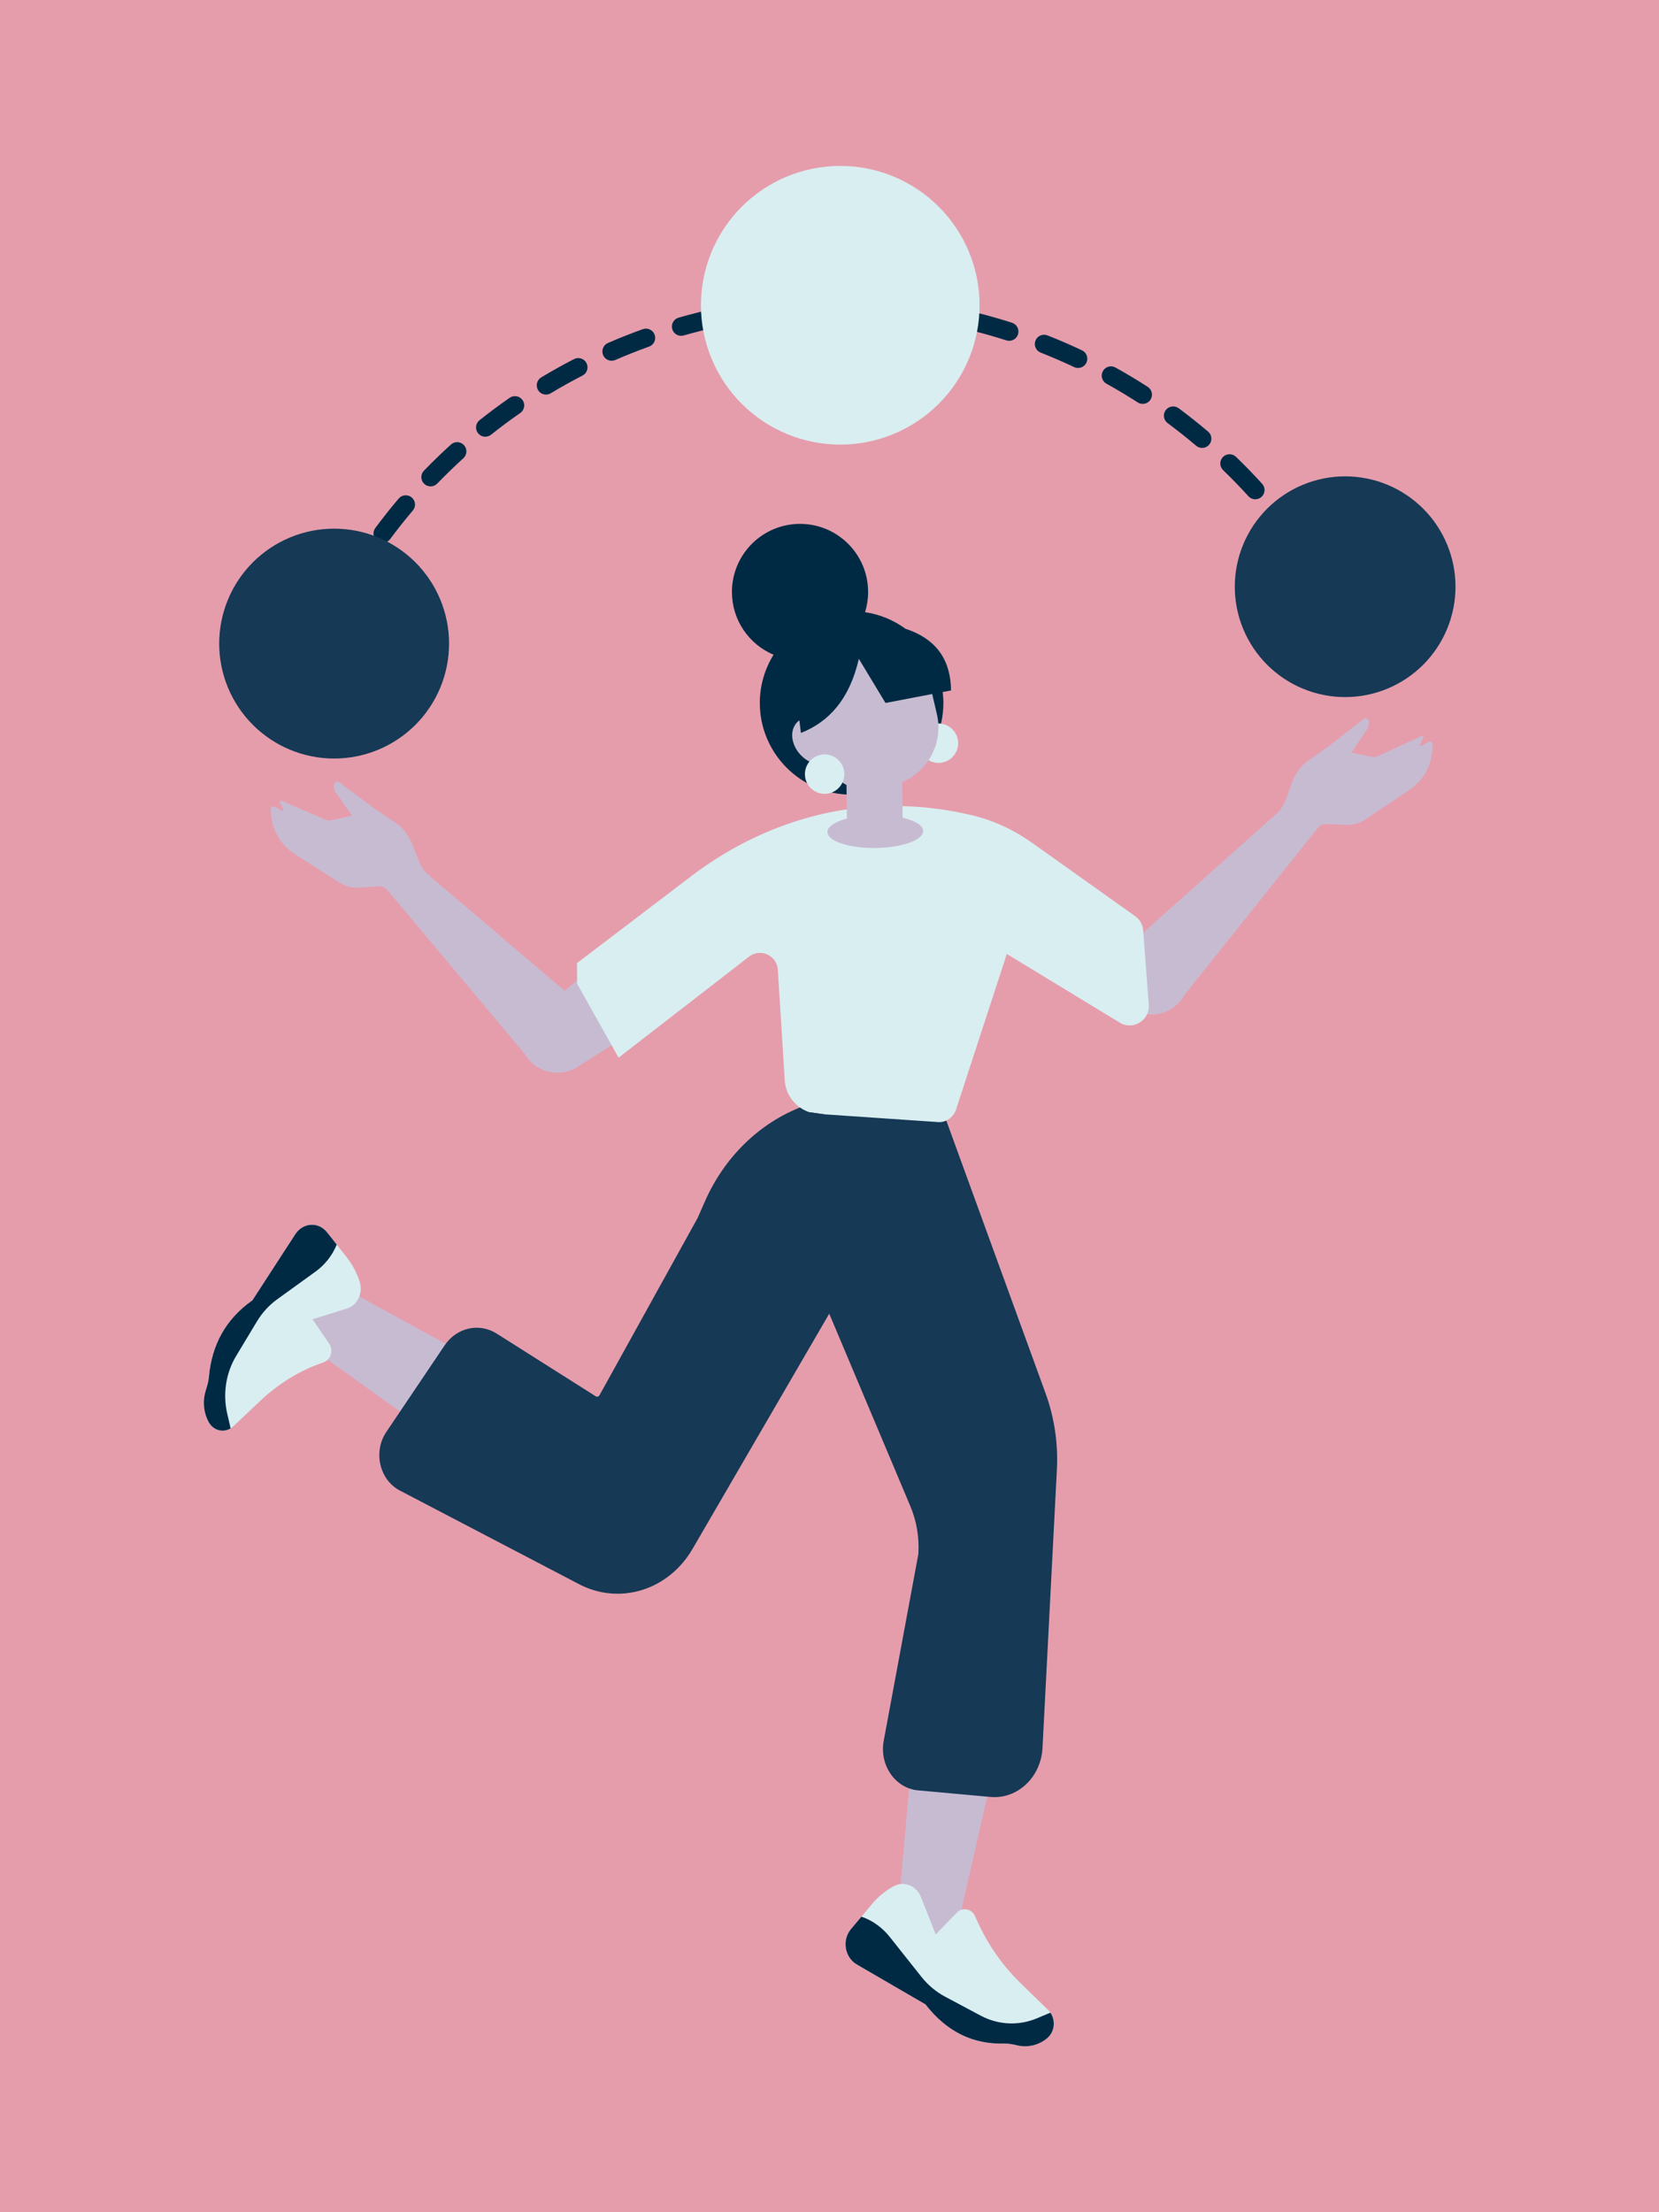 <svg xmlns="http://www.w3.org/2000/svg" xmlns:xlink="http://www.w3.org/1999/xlink" width="1920" viewBox="0 0 1440 1920" height="2560" preserveAspectRatio="xMidYMid meet"><rect x="-144" width="1728" fill="#ffffff" y="-192" height="2304" fill-opacity="1"></rect><rect x="-144" width="1728" fill="#e59dac" y="-192" height="2304" fill-opacity="1"></rect><path fill="#c7bbd2" d="M 779.711 1657.238 L 789.516 1547.977 L 859.43 1548.109 L 824.082 1703.09 Z M 779.711 1657.238 " fill-opacity="1" fill-rule="nonzero"></path><path fill="#d9eef1" d="M 911.715 1746.816 C 911.145 1745.945 910.473 1745.148 909.695 1744.387 L 885.695 1721.012 C 870.043 1705.797 857.359 1687.59 848.281 1667.371 L 846.328 1662.965 C 843.414 1656.527 835.332 1655.012 830.512 1659.977 L 812.203 1678.938 L 799.246 1646.18 C 795.355 1636.363 784.227 1632.211 775.316 1637.277 L 774.66 1637.633 C 768.035 1641.406 762.117 1646.352 757.145 1652.246 L 747.688 1663.492 L 738.719 1674.188 C 730.625 1683.781 733.125 1698.824 743.844 1705.059 L 803.309 1739.602 C 822.004 1763.754 845.012 1774.391 871.641 1773.621 C 875.387 1773.516 879.082 1774.266 882.742 1775.129 C 884.863 1775.66 887.023 1775.93 889.152 1775.977 C 896.121 1776.125 903.062 1773.777 908.738 1769.125 C 915.422 1763.676 916.512 1753.742 911.715 1746.816 Z M 911.715 1746.816 " fill-opacity="1" fill-rule="nonzero"></path><path fill="#002a44" d="M 911.715 1746.816 L 900.027 1751.711 C 884.152 1758.379 866.445 1757.516 851.16 1749.355 L 820.246 1732.879 C 812.414 1728.684 805.438 1722.828 799.75 1715.66 L 772.23 1680.984 C 765.699 1672.789 757.215 1666.715 747.688 1663.492 L 738.719 1674.188 C 730.625 1683.781 733.125 1698.824 743.844 1705.059 L 803.309 1739.602 C 822.004 1763.754 845.012 1774.391 871.641 1773.621 C 875.387 1773.516 879.082 1774.266 882.742 1775.129 C 884.863 1775.66 887.023 1775.93 889.152 1775.977 C 896.121 1776.125 903.062 1773.777 908.738 1769.125 C 915.422 1763.676 916.512 1753.742 911.715 1746.816 Z M 911.715 1746.816 " fill-opacity="1" fill-rule="nonzero"></path><path fill="#c7bbd2" d="M 306.48 1122.301 L 396.828 1171.812 L 371.641 1242.574 L 245.5 1152.18 Z M 306.48 1122.301 " fill-opacity="1" fill-rule="nonzero"></path><path fill="#d9eef1" d="M 200.184 1239.668 C 201.012 1239.184 201.789 1238.582 202.547 1237.871 L 225.82 1215.883 C 240.977 1201.539 258.41 1190.625 277.184 1183.672 L 281.27 1182.184 C 287.254 1179.945 289.523 1171.777 285.73 1166.199 L 271.246 1145.012 L 301.461 1135.555 C 310.516 1132.715 315.449 1121.719 312.047 1111.906 L 311.809 1111.18 C 309.273 1103.887 305.629 1097.176 301.043 1091.332 L 292.289 1080.211 L 283.961 1069.66 C 276.492 1060.148 263.02 1060.926 256.309 1071.246 L 219.121 1128.535 C 195.777 1144.953 183.777 1167.445 181.355 1195.047 C 181.012 1198.93 179.922 1202.656 178.742 1206.336 C 178.031 1208.465 177.543 1210.66 177.254 1212.855 C 176.312 1220.039 177.562 1227.492 180.977 1233.91 C 184.977 1241.473 193.555 1243.789 200.184 1239.668 Z M 200.184 1239.668 " fill-opacity="1" fill-rule="nonzero"></path><path fill="#002a44" d="M 200.184 1239.668 L 197.254 1227.004 C 193.254 1209.805 196.074 1191.613 205.004 1176.801 L 223.039 1146.844 C 227.625 1139.258 233.57 1132.75 240.516 1127.734 L 274.102 1103.465 C 282.043 1097.703 288.352 1089.668 292.289 1080.211 L 283.961 1069.66 C 276.492 1060.148 263.02 1060.926 256.309 1071.246 L 219.121 1128.535 C 195.777 1144.953 183.777 1167.445 181.355 1195.047 C 181.012 1198.93 179.922 1202.656 178.742 1206.336 C 178.031 1208.465 177.543 1210.66 177.254 1212.855 C 176.312 1220.039 177.562 1227.492 180.977 1233.91 C 184.977 1241.473 193.555 1243.789 200.184 1239.668 Z M 200.184 1239.668 " fill-opacity="1" fill-rule="nonzero"></path><path fill="#163955" d="M 816.762 959.855 L 907.539 1209.266 C 915.184 1230.27 918.539 1252.816 917.375 1275.348 L 904.895 1516.957 C 903.578 1542.445 883.168 1561.707 859.73 1559.578 L 796.824 1553.867 C 777.066 1552.074 763.145 1531.965 767.059 1510.871 L 797.141 1348.707 C 798.027 1334.445 795.625 1320.164 790.141 1307.156 L 719.77 1140.148 L 601.137 1344.262 C 580.266 1380.172 537.895 1393.348 502.598 1374.906 L 347.066 1293.648 C 329.375 1284.406 323.723 1260.012 335.297 1242.832 L 385.934 1167.66 C 396.359 1152.188 415.879 1147.781 431.164 1157.457 L 517.07 1211.84 C 518.215 1212.562 519.684 1212.156 520.363 1210.926 L 605.531 1057.094 L 611.859 1042.711 C 628.871 1004.035 659.414 974.367 696.707 960.285 L 717.551 952.418 Z M 816.762 959.855 " fill-opacity="1" fill-rule="nonzero"></path><path fill="#002a44" d="M 825.508 599.23 C 825.16 574.066 814.117 555.004 785.957 545.703 C 775.793 538.324 763.859 533.223 750.863 531.309 C 752.582 525.77 753.512 519.883 753.512 513.777 C 753.512 481.137 727.051 454.676 694.41 454.676 C 661.77 454.676 635.309 481.137 635.309 513.777 C 635.309 538.27 650.211 559.281 671.441 568.246 C 663.926 580.402 659.512 594.684 659.512 610.027 C 659.512 654.027 695.184 689.695 739.18 689.695 C 783.184 689.695 818.852 654.027 818.852 610.027 C 818.852 606.836 818.598 603.707 818.234 600.617 Z M 825.508 599.23 " fill-opacity="1" fill-rule="nonzero"></path><path fill="#c7bbd2" d="M 1239.664 643.973 L 1233.727 647.5 C 1232.941 647.965 1232.035 647.121 1232.441 646.305 L 1235.348 640.469 C 1235.84 639.484 1234.816 638.434 1233.82 638.895 L 1196.066 656.312 C 1194.469 657.051 1192.68 657.258 1190.957 656.902 L 1174.527 653.512 C 1174.008 653.406 1173.559 653.176 1173.191 652.867 L 1186.676 632.828 C 1187.742 631.242 1188.258 629.348 1188.137 627.441 L 1188.051 626.047 C 1187.914 623.828 1185.344 622.672 1183.59 624.039 L 1152.336 648.449 L 1136.258 659.723 C 1129.566 664.41 1124.473 671.031 1121.652 678.699 L 1115.668 694.957 C 1114.246 698.828 1112 702.344 1109.094 705.266 L 992.215 809.594 L 901.477 738.746 L 901.469 738.758 C 894.465 732.121 884.988 728.078 874.578 728.199 C 853.344 728.449 836.336 745.867 836.586 767.102 C 836.762 781.938 845.332 794.688 857.715 800.953 L 857.707 800.965 L 982.051 875.551 L 982.051 875.543 C 987.195 878.754 993.27 880.602 999.777 880.523 C 1007.93 880.426 1015.336 877.352 1021.016 872.363 L 1021.023 872.367 L 1021.07 872.312 C 1023.949 869.773 1026.387 866.742 1028.234 863.344 L 1143.059 719.566 C 1144.961 716.684 1148.238 715.012 1151.691 715.156 L 1168.371 715.863 C 1174.449 716.121 1180.445 714.426 1185.488 711.027 L 1223.773 685.207 C 1235.309 677.426 1242.508 664.66 1243.195 650.758 L 1243.418 646.238 C 1243.516 644.254 1241.367 642.961 1239.664 643.973 Z M 1239.664 643.973 " fill-opacity="1" fill-rule="nonzero"></path><path fill="#c7bbd2" d="M 644.633 813.742 C 644.379 792.508 626.965 775.5 605.73 775.75 C 595.32 775.871 585.941 780.141 579.098 786.941 L 579.086 786.93 L 490.051 859.898 L 370.738 758.367 C 367.762 755.516 365.438 752.051 363.922 748.215 L 357.555 732.102 C 354.555 724.504 349.305 718.008 342.504 713.477 L 326.164 702.586 L 294.344 678.926 C 292.559 677.598 290.016 678.812 289.93 681.035 L 289.875 682.43 C 289.801 684.34 290.363 686.223 291.465 687.781 L 305.422 707.496 C 305.059 707.816 304.613 708.055 304.098 708.172 L 287.754 711.949 C 286.043 712.348 284.246 712.184 282.629 711.484 L 244.477 694.961 C 243.469 694.523 242.473 695.598 242.988 696.57 L 246.031 702.336 C 246.457 703.141 245.57 704.008 244.773 703.559 L 238.754 700.176 C 237.027 699.207 234.91 700.551 235.055 702.527 L 235.387 707.043 C 236.402 720.926 243.898 733.516 255.617 741.023 L 294.5 765.93 C 299.621 769.211 305.656 770.762 311.727 770.363 L 328.387 769.262 C 331.832 769.031 335.148 770.629 337.121 773.465 L 455.312 914.488 C 457.238 917.844 459.746 920.812 462.688 923.289 L 462.73 923.34 L 462.738 923.332 C 468.535 928.184 476.012 931.086 484.164 930.992 C 490.676 930.914 496.703 928.922 501.77 925.59 L 501.77 925.598 L 624.316 848.098 L 624.309 848.082 C 636.539 841.527 644.805 828.578 644.633 813.742 Z M 644.633 813.742 " fill-opacity="1" fill-rule="nonzero"></path><path fill="#d9eef1" d="M 997.133 871.961 L 992.262 807.586 C 991.91 802.582 989.367 798.062 985.328 795.168 L 896.027 731.625 C 880.273 720.391 862.59 712.098 843.762 707.578 C 838.059 706.262 832.441 705.031 826.734 704.066 C 815.676 702.047 804.574 700.688 793.473 700.074 C 781.359 699.328 769.25 699.328 757.094 700.117 C 700.09 703.805 645.762 725.656 600.258 760.238 L 500.773 835.934 L 500.996 853.883 L 536.934 917.949 L 650.109 830.316 C 659.98 822.637 674.375 829.176 675.164 841.641 L 681.266 939.059 C 682.668 951.434 691.137 961.527 702.461 965.258 L 702.59 965.301 L 715.758 967.145 L 814.23 973.859 C 814.273 973.859 814.316 973.902 814.359 973.902 C 821.383 974.297 827.656 969.559 829.852 962.887 L 858.465 875.297 L 872.156 833.344 L 873.91 827.949 L 905.68 847.258 L 973.348 888.418 C 984.977 893.816 998.098 884.688 997.133 871.961 Z M 997.133 871.961 " fill-opacity="1" fill-rule="nonzero"></path><path fill="#163955" d="M 715.766 967.152 L 710.262 966.789 C 707.613 966.609 705.051 966.125 702.609 965.301 Z M 715.766 967.152 " fill-opacity="1" fill-rule="nonzero"></path><path fill="#d9eef1" d="M 831.672 645.023 C 831.672 645.582 831.645 646.141 831.59 646.699 C 831.535 647.258 831.453 647.812 831.344 648.359 C 831.234 648.91 831.098 649.453 830.938 649.988 C 830.773 650.527 830.586 651.051 830.371 651.57 C 830.156 652.09 829.918 652.594 829.652 653.09 C 829.387 653.582 829.102 654.062 828.789 654.527 C 828.477 654.996 828.145 655.445 827.789 655.879 C 827.434 656.309 827.059 656.727 826.66 657.121 C 826.266 657.516 825.852 657.895 825.418 658.25 C 824.984 658.605 824.535 658.938 824.066 659.25 C 823.602 659.559 823.121 659.848 822.629 660.113 C 822.133 660.375 821.629 660.617 821.109 660.828 C 820.594 661.043 820.066 661.234 819.527 661.395 C 818.992 661.559 818.449 661.695 817.902 661.805 C 817.352 661.914 816.797 661.996 816.238 662.051 C 815.684 662.105 815.121 662.133 814.562 662.133 C 814.004 662.133 813.441 662.105 812.887 662.051 C 812.328 661.996 811.773 661.914 811.223 661.805 C 810.676 661.695 810.133 661.559 809.598 661.395 C 809.059 661.234 808.531 661.043 808.016 660.828 C 807.496 660.617 806.992 660.375 806.496 660.113 C 806.004 659.848 805.523 659.559 805.059 659.25 C 804.59 658.938 804.141 658.605 803.707 658.25 C 803.273 657.895 802.859 657.516 802.465 657.121 C 802.066 656.727 801.691 656.309 801.336 655.879 C 800.98 655.445 800.648 654.996 800.336 654.527 C 800.023 654.062 799.738 653.582 799.473 653.09 C 799.207 652.594 798.969 652.09 798.754 651.57 C 798.539 651.051 798.352 650.527 798.188 649.988 C 798.027 649.453 797.891 648.91 797.781 648.359 C 797.672 647.812 797.59 647.258 797.535 646.699 C 797.48 646.141 797.453 645.582 797.453 645.023 C 797.453 644.461 797.48 643.902 797.535 643.344 C 797.59 642.789 797.672 642.234 797.781 641.684 C 797.891 641.137 798.027 640.594 798.188 640.055 C 798.352 639.52 798.539 638.992 798.754 638.477 C 798.969 637.957 799.207 637.453 799.473 636.957 C 799.738 636.461 800.023 635.984 800.336 635.516 C 800.648 635.051 800.98 634.602 801.336 634.168 C 801.691 633.734 802.066 633.32 802.465 632.926 C 802.859 632.527 803.273 632.152 803.707 631.797 C 804.141 631.441 804.59 631.109 805.055 630.797 C 805.523 630.484 806.004 630.195 806.496 629.934 C 806.992 629.668 807.496 629.43 808.016 629.215 C 808.531 629 809.059 628.812 809.598 628.648 C 810.133 628.488 810.676 628.352 811.223 628.242 C 811.773 628.133 812.328 628.051 812.887 627.996 C 813.441 627.941 814.004 627.914 814.562 627.914 C 815.121 627.914 815.684 627.941 816.238 627.996 C 816.797 628.051 817.352 628.133 817.902 628.242 C 818.449 628.352 818.992 628.488 819.527 628.648 C 820.066 628.812 820.594 629 821.109 629.215 C 821.629 629.43 822.133 629.668 822.629 629.934 C 823.121 630.195 823.602 630.484 824.066 630.797 C 824.535 631.109 824.984 631.441 825.418 631.797 C 825.852 632.152 826.266 632.527 826.66 632.926 C 827.059 633.32 827.434 633.734 827.789 634.168 C 828.145 634.602 828.477 635.051 828.789 635.516 C 829.102 635.984 829.387 636.461 829.652 636.957 C 829.918 637.453 830.156 637.957 830.371 638.477 C 830.586 638.992 830.773 639.52 830.938 640.055 C 831.098 640.594 831.234 641.137 831.344 641.684 C 831.453 642.234 831.535 642.789 831.59 643.344 C 831.645 643.902 831.672 644.461 831.672 645.023 Z M 831.672 645.023 " fill-opacity="1" fill-rule="nonzero"></path><path fill="#002a44" d="M 250.465 644.215 C 249.781 644.223 249.082 644.145 248.391 643.973 C 244.082 642.898 241.461 638.539 242.535 634.234 C 245.152 623.734 248.156 613.18 251.465 602.855 C 252.82 598.633 257.344 596.293 261.566 597.652 C 265.793 599.008 268.121 603.531 266.77 607.758 C 263.57 617.746 260.664 627.965 258.133 638.121 C 257.23 641.73 254.02 644.16 250.465 644.215 Z M 1188.34 597.156 C 1185 597.207 1181.848 595.156 1180.652 591.836 C 1177.117 582.004 1173.203 572.148 1169.023 562.547 C 1167.25 558.477 1169.109 553.742 1173.18 551.969 C 1177.25 550.203 1181.98 552.059 1183.754 556.129 C 1188.078 566.055 1192.121 576.238 1195.777 586.402 C 1197.277 590.578 1195.109 595.18 1190.93 596.68 C 1190.074 596.988 1189.199 597.145 1188.34 597.156 Z M 270.059 583.074 C 269.035 583.09 267.996 582.91 266.984 582.512 C 262.855 580.883 260.832 576.211 262.465 572.086 C 266.441 562.016 270.812 551.934 275.457 542.117 C 277.355 538.109 282.145 536.391 286.156 538.293 C 290.168 540.191 291.879 544.98 289.984 548.992 C 285.488 558.492 281.258 568.246 277.41 577.992 C 276.18 581.109 273.211 583.027 270.059 583.074 Z M 1162.758 538.426 C 1159.805 538.473 1156.938 536.879 1155.488 534.074 C 1150.691 524.785 1145.516 515.52 1140.109 506.539 C 1137.82 502.734 1139.047 497.797 1142.848 495.508 C 1146.656 493.219 1151.59 494.445 1153.879 498.246 C 1159.465 507.527 1164.812 517.098 1169.77 526.703 C 1171.805 530.645 1170.258 535.492 1166.316 537.527 C 1165.176 538.117 1163.961 538.406 1162.758 538.426 Z M 297.527 525.02 C 296.164 525.039 294.781 524.715 293.504 524.004 C 289.625 521.848 288.23 516.953 290.391 513.074 C 295.648 503.625 301.297 494.211 307.188 485.086 C 309.594 481.355 314.566 480.281 318.293 482.688 C 322.023 485.094 323.098 490.066 320.688 493.797 C 314.992 502.629 309.523 511.742 304.434 520.891 C 302.984 523.492 300.305 524.977 297.527 525.02 Z M 1129.688 483.504 C 1127.098 483.543 1124.543 482.336 1122.957 480.055 C 1116.973 471.449 1110.633 462.93 1104.109 454.746 C 1101.34 451.273 1101.914 446.219 1105.387 443.453 C 1108.852 440.691 1113.914 441.258 1116.676 444.73 C 1123.418 453.191 1129.969 461.988 1136.152 470.883 C 1138.684 474.527 1137.785 479.535 1134.141 482.066 C 1132.777 483.012 1131.227 483.48 1129.688 483.504 Z M 332.344 471.078 C 330.641 471.105 328.914 470.594 327.438 469.496 C 323.875 466.852 323.129 461.82 325.773 458.254 C 332.227 449.559 339.051 440.961 346.062 432.699 C 348.93 429.316 354.004 428.895 357.391 431.773 C 360.773 434.645 361.188 439.715 358.316 443.098 C 351.535 451.094 344.926 459.418 338.68 467.832 C 337.129 469.922 334.758 471.039 332.344 471.078 Z M 1089.719 433.336 C 1087.488 433.371 1085.258 432.484 1083.645 430.707 C 1076.605 422.957 1069.207 415.336 1061.66 408.047 C 1058.469 404.965 1058.379 399.875 1061.465 396.684 C 1064.547 393.492 1069.637 393.398 1072.824 396.488 C 1080.621 404.016 1088.262 411.895 1095.535 419.898 C 1098.523 423.184 1098.281 428.266 1094.992 431.25 C 1093.488 432.617 1091.602 433.309 1089.719 433.336 Z M 373.871 422.141 C 371.82 422.172 369.754 421.422 368.16 419.883 C 364.969 416.801 364.887 411.711 367.969 408.52 C 375.496 400.742 383.375 393.109 391.395 385.824 C 394.684 382.844 399.766 383.086 402.746 386.371 C 405.73 389.656 405.484 394.738 402.199 397.723 C 394.434 404.773 386.805 412.164 379.523 419.695 C 377.98 421.289 375.93 422.109 373.871 422.141 Z M 1043.559 388.758 C 1041.68 388.789 1039.785 388.164 1038.242 386.855 C 1030.25 380.082 1021.926 373.48 1013.496 367.234 C 1009.93 364.59 1009.18 359.559 1011.824 355.992 C 1014.465 352.426 1019.504 351.68 1023.066 354.32 C 1031.773 360.773 1040.375 367.594 1048.633 374.598 C 1052.016 377.465 1052.438 382.535 1049.566 385.918 C 1048.008 387.762 1045.797 388.727 1043.559 388.758 Z M 421.375 379.02 C 418.969 379.059 416.57 378.02 414.957 375.988 C 412.191 372.516 412.77 367.461 416.242 364.699 C 424.699 357.965 433.504 351.422 442.406 345.238 C 446.051 342.707 451.055 343.609 453.59 347.258 C 456.121 350.902 455.215 355.91 451.574 358.441 C 442.957 364.422 434.434 370.762 426.246 377.273 C 424.805 378.422 423.086 378.992 421.375 379.02 Z M 991.988 350.539 C 990.457 350.562 988.902 350.148 987.516 349.258 C 978.695 343.57 969.574 338.109 960.414 333.02 C 956.535 330.863 955.137 325.973 957.293 322.09 C 959.453 318.215 964.336 316.816 968.223 318.969 C 977.688 324.23 987.105 329.875 996.223 335.75 C 999.953 338.152 1001.027 343.125 998.625 346.859 C 997.113 349.203 994.586 350.5 991.988 350.539 Z M 474.055 342.457 C 471.285 342.5 468.566 341.105 467.035 338.562 C 464.746 334.758 465.977 329.82 469.781 327.535 C 479.047 321.961 488.625 316.621 498.246 311.66 C 502.18 309.625 507.035 311.176 509.07 315.121 C 511.105 319.066 509.555 323.91 505.609 325.945 C 496.297 330.746 487.031 335.914 478.062 341.309 C 476.805 342.066 475.422 342.438 474.055 342.457 Z M 935.855 319.359 C 934.664 319.379 933.453 319.133 932.305 318.59 C 922.824 314.109 913.066 309.887 903.301 306.035 C 899.172 304.406 897.145 299.742 898.773 295.609 C 900.398 291.484 905.07 289.461 909.195 291.082 C 919.289 295.062 929.375 299.426 939.172 304.059 C 943.184 305.957 944.898 310.746 943.004 314.758 C 941.648 317.621 938.824 319.316 935.855 319.359 Z M 531.016 313.098 C 527.867 313.145 524.852 311.328 523.52 308.262 C 521.75 304.195 523.613 299.461 527.684 297.691 C 537.602 293.375 547.789 289.34 557.961 285.688 C 562.145 284.195 566.742 286.363 568.242 290.535 C 569.738 294.715 567.566 299.316 563.391 300.816 C 553.547 304.348 543.688 308.254 534.09 312.43 C 533.09 312.867 532.047 313.082 531.016 313.098 Z M 876.09 295.797 C 875.242 295.809 874.375 295.688 873.52 295.414 C 863.543 292.223 853.328 289.32 843.152 286.797 C 838.848 285.723 836.223 281.363 837.293 277.059 C 838.363 272.75 842.727 270.133 847.031 271.195 C 857.547 273.812 868.105 276.809 878.414 280.105 C 882.641 281.457 884.973 285.984 883.621 290.207 C 882.543 293.582 879.445 295.746 876.09 295.797 Z M 591.348 291.457 C 587.805 291.512 584.523 289.199 583.504 285.629 C 582.281 281.363 584.75 276.914 589.02 275.691 C 599.422 272.719 610.07 270.047 620.664 267.762 C 625.012 266.84 629.277 269.586 630.215 273.922 C 631.152 278.258 628.391 282.535 624.055 283.473 C 613.805 285.684 603.504 288.266 593.438 291.145 C 592.738 291.344 592.039 291.445 591.348 291.457 Z M 813.84 280.32 C 813.332 280.328 812.809 280.289 812.289 280.195 C 801.977 278.344 791.469 276.809 781.051 275.633 C 776.641 275.137 773.469 271.156 773.965 266.75 C 774.465 262.34 778.449 259.168 782.852 259.664 C 793.617 260.879 804.473 262.461 815.129 264.375 C 819.5 265.16 822.402 269.336 821.617 273.707 C 820.926 277.551 817.609 280.262 813.84 280.32 Z M 654.047 277.914 C 650.078 277.977 646.582 275.09 645.98 271.059 C 645.332 266.668 648.363 262.582 652.754 261.934 C 663.43 260.352 674.332 259.098 685.156 258.207 C 689.504 257.801 693.457 261.133 693.82 265.555 C 694.188 269.977 690.895 273.859 686.473 274.223 C 675.996 275.086 665.445 276.301 655.109 277.828 C 654.754 277.883 654.398 277.91 654.047 277.914 Z M 750.094 273.133 C 749.922 273.137 749.758 273.133 749.582 273.125 C 739.441 272.648 729.133 272.488 718.945 272.645 L 718 272.66 C 713.562 272.73 709.91 269.188 709.84 264.75 C 709.773 260.312 713.312 256.66 717.75 256.59 L 718.699 256.574 C 729.219 256.414 739.863 256.582 750.34 257.07 C 754.773 257.281 758.195 261.043 757.988 265.477 C 757.789 269.738 754.301 273.066 750.094 273.133 Z M 750.094 273.133 " fill-opacity="1" fill-rule="nonzero"></path><path fill="#163955" d="M 389.777 558.578 C 389.777 560.211 389.738 561.844 389.656 563.473 C 389.578 565.105 389.457 566.73 389.297 568.355 C 389.137 569.98 388.938 571.602 388.699 573.215 C 388.457 574.832 388.18 576.438 387.859 578.039 C 387.543 579.641 387.184 581.234 386.789 582.816 C 386.391 584.402 385.957 585.973 385.48 587.535 C 385.008 589.098 384.496 590.648 383.945 592.188 C 383.395 593.723 382.809 595.246 382.184 596.754 C 381.559 598.262 380.898 599.754 380.199 601.23 C 379.5 602.707 378.77 604.164 377.996 605.605 C 377.227 607.043 376.426 608.465 375.586 609.863 C 374.746 611.266 373.871 612.645 372.965 614 C 372.059 615.359 371.117 616.691 370.145 618.004 C 369.172 619.316 368.168 620.602 367.133 621.863 C 366.098 623.125 365.031 624.363 363.934 625.57 C 362.84 626.781 361.715 627.965 360.559 629.117 C 359.406 630.273 358.223 631.398 357.012 632.496 C 355.805 633.59 354.566 634.656 353.305 635.691 C 352.043 636.727 350.758 637.73 349.445 638.703 C 348.133 639.676 346.801 640.617 345.441 641.523 C 344.086 642.43 342.707 643.305 341.305 644.145 C 339.906 644.984 338.484 645.789 337.043 646.559 C 335.605 647.328 334.148 648.062 332.672 648.758 C 331.195 649.457 329.703 650.117 328.195 650.742 C 326.688 651.367 325.164 651.957 323.625 652.504 C 322.09 653.055 320.539 653.566 318.977 654.043 C 317.414 654.516 315.844 654.949 314.258 655.348 C 312.676 655.742 311.082 656.102 309.48 656.418 C 307.879 656.738 306.27 657.016 304.656 657.258 C 303.043 657.496 301.422 657.695 299.797 657.855 C 298.172 658.016 296.543 658.137 294.914 658.215 C 293.281 658.297 291.652 658.336 290.02 658.336 C 288.387 658.336 286.754 658.297 285.125 658.215 C 283.492 658.137 281.867 658.016 280.242 657.855 C 278.617 657.695 276.996 657.496 275.383 657.258 C 273.766 657.016 272.156 656.738 270.559 656.418 C 268.957 656.102 267.363 655.742 265.781 655.348 C 264.195 654.949 262.621 654.516 261.059 654.043 C 259.496 653.566 257.949 653.055 256.41 652.504 C 254.875 651.953 253.352 651.367 251.844 650.742 C 250.336 650.117 248.844 649.457 247.367 648.758 C 245.891 648.062 244.434 647.328 242.992 646.559 C 241.555 645.789 240.133 644.984 238.734 644.145 C 237.332 643.305 235.953 642.43 234.598 641.523 C 233.238 640.617 231.902 639.676 230.594 638.703 C 229.281 637.73 227.996 636.727 226.734 635.691 C 225.469 634.656 224.234 633.59 223.023 632.496 C 221.816 631.398 220.633 630.273 219.48 629.117 C 218.324 627.965 217.199 626.781 216.102 625.57 C 215.008 624.363 213.941 623.125 212.902 621.863 C 211.867 620.602 210.863 619.316 209.891 618.004 C 208.918 616.691 207.98 615.359 207.074 614 C 206.164 612.645 205.293 611.266 204.453 609.863 C 203.613 608.465 202.809 607.043 202.039 605.605 C 201.27 604.164 200.535 602.707 199.84 601.23 C 199.141 599.754 198.477 598.262 197.855 596.754 C 197.23 595.246 196.641 593.723 196.09 592.188 C 195.543 590.648 195.031 589.098 194.555 587.535 C 194.082 585.973 193.645 584.402 193.25 582.816 C 192.852 581.234 192.496 579.641 192.176 578.039 C 191.859 576.438 191.578 574.832 191.34 573.215 C 191.102 571.602 190.902 569.98 190.742 568.355 C 190.582 566.73 190.461 565.105 190.379 563.473 C 190.301 561.844 190.262 560.211 190.262 558.578 C 190.262 556.945 190.301 555.312 190.379 553.684 C 190.461 552.051 190.582 550.426 190.742 548.801 C 190.902 547.176 191.102 545.555 191.34 543.941 C 191.578 542.324 191.859 540.719 192.176 539.117 C 192.496 537.516 192.852 535.922 193.25 534.34 C 193.645 532.754 194.082 531.184 194.555 529.621 C 195.031 528.059 195.543 526.508 196.09 524.969 C 196.641 523.434 197.23 521.91 197.855 520.402 C 198.477 518.895 199.141 517.402 199.84 515.926 C 200.535 514.449 201.27 512.992 202.039 511.551 C 202.809 510.113 203.613 508.691 204.453 507.293 C 205.293 505.891 206.164 504.512 207.074 503.156 C 207.98 501.797 208.918 500.465 209.891 499.152 C 210.863 497.84 211.867 496.555 212.902 495.293 C 213.941 494.031 215.008 492.793 216.102 491.586 C 217.199 490.375 218.324 489.191 219.48 488.039 C 220.633 486.883 221.816 485.758 223.023 484.66 C 224.234 483.566 225.469 482.5 226.734 481.465 C 227.996 480.43 229.281 479.422 230.594 478.449 C 231.902 477.477 233.238 476.539 234.598 475.633 C 235.953 474.727 237.332 473.852 238.734 473.012 C 240.133 472.172 241.555 471.367 242.992 470.598 C 244.434 469.828 245.891 469.094 247.367 468.398 C 248.844 467.699 250.336 467.039 251.844 466.414 C 253.352 465.789 254.875 465.199 256.41 464.652 C 257.949 464.102 259.496 463.59 261.059 463.113 C 262.621 462.641 264.195 462.207 265.781 461.809 C 267.363 461.414 268.957 461.055 270.559 460.734 C 272.156 460.418 273.766 460.137 275.383 459.898 C 276.996 459.66 278.617 459.461 280.242 459.301 C 281.867 459.141 283.492 459.02 285.125 458.938 C 286.754 458.859 288.387 458.82 290.02 458.82 C 291.652 458.82 293.281 458.859 294.914 458.938 C 296.543 459.02 298.172 459.141 299.797 459.301 C 301.422 459.461 303.043 459.66 304.656 459.898 C 306.27 460.137 307.879 460.418 309.48 460.734 C 311.082 461.055 312.676 461.414 314.258 461.809 C 315.844 462.207 317.414 462.641 318.977 463.113 C 320.539 463.59 322.09 464.102 323.625 464.652 C 325.164 465.199 326.688 465.789 328.195 466.414 C 329.703 467.039 331.195 467.699 332.672 468.398 C 334.148 469.094 335.605 469.828 337.043 470.598 C 338.484 471.367 339.906 472.172 341.305 473.012 C 342.707 473.852 344.086 474.727 345.441 475.633 C 346.801 476.539 348.133 477.477 349.445 478.449 C 350.758 479.422 352.043 480.43 353.305 481.465 C 354.566 482.5 355.805 483.566 357.012 484.66 C 358.223 485.758 359.406 486.883 360.559 488.039 C 361.715 489.191 362.84 490.375 363.934 491.586 C 365.031 492.793 366.098 494.031 367.133 495.293 C 368.168 496.555 369.172 497.84 370.145 499.152 C 371.117 500.465 372.059 501.797 372.965 503.156 C 373.871 504.512 374.746 505.891 375.586 507.293 C 376.426 508.691 377.227 510.113 377.996 511.551 C 378.77 512.992 379.5 514.449 380.199 515.926 C 380.898 517.402 381.559 518.895 382.184 520.402 C 382.809 521.91 383.395 523.434 383.945 524.969 C 384.496 526.508 385.008 528.059 385.48 529.621 C 385.957 531.184 386.391 532.754 386.789 534.34 C 387.184 535.922 387.543 537.516 387.859 539.117 C 388.18 540.719 388.457 542.324 388.699 543.941 C 388.938 545.555 389.137 547.176 389.297 548.801 C 389.457 550.426 389.578 552.051 389.656 553.684 C 389.738 555.312 389.777 556.945 389.777 558.578 Z M 389.777 558.578 " fill-opacity="1" fill-rule="nonzero"></path><path fill="#d9eef1" d="M 850.262 264.934 C 850.262 266.91 850.211 268.891 850.117 270.867 C 850.02 272.844 849.871 274.816 849.68 276.785 C 849.484 278.754 849.242 280.719 848.953 282.676 C 848.66 284.633 848.324 286.582 847.938 288.523 C 847.551 290.465 847.117 292.395 846.637 294.316 C 846.156 296.234 845.629 298.145 845.055 300.035 C 844.48 301.93 843.859 303.809 843.191 305.672 C 842.523 307.535 841.812 309.383 841.055 311.211 C 840.297 313.039 839.496 314.848 838.648 316.637 C 837.805 318.426 836.914 320.195 835.98 321.938 C 835.047 323.684 834.074 325.406 833.055 327.105 C 832.039 328.801 830.98 330.473 829.879 332.117 C 828.781 333.766 827.641 335.383 826.461 336.973 C 825.285 338.562 824.066 340.121 822.812 341.652 C 821.555 343.18 820.262 344.68 818.934 346.145 C 817.605 347.613 816.242 349.043 814.84 350.445 C 813.441 351.844 812.008 353.207 810.543 354.535 C 809.074 355.867 807.578 357.16 806.047 358.414 C 804.52 359.668 802.957 360.887 801.367 362.066 C 799.777 363.246 798.16 364.383 796.516 365.484 C 794.871 366.582 793.199 367.641 791.5 368.66 C 789.805 369.676 788.082 370.652 786.336 371.586 C 784.59 372.52 782.824 373.406 781.035 374.254 C 779.246 375.098 777.438 375.902 775.609 376.66 C 773.777 377.418 771.934 378.129 770.07 378.797 C 768.207 379.461 766.328 380.082 764.434 380.656 C 762.539 381.23 760.633 381.758 758.715 382.238 C 756.793 382.723 754.863 383.156 752.922 383.539 C 750.98 383.926 749.031 384.266 747.074 384.555 C 745.117 384.844 743.152 385.086 741.184 385.281 C 739.211 385.477 737.238 385.621 735.262 385.719 C 733.285 385.816 731.309 385.863 729.328 385.863 C 727.352 385.863 725.371 385.816 723.395 385.719 C 721.418 385.621 719.445 385.477 717.477 385.281 C 715.508 385.086 713.543 384.844 711.586 384.555 C 709.625 384.266 707.676 383.926 705.738 383.539 C 703.797 383.156 701.863 382.723 699.945 382.238 C 698.023 381.758 696.117 381.23 694.223 380.656 C 692.332 380.082 690.453 379.461 688.59 378.797 C 686.727 378.129 684.879 377.418 683.051 376.66 C 681.223 375.902 679.414 375.098 677.625 374.254 C 675.836 373.406 674.066 372.52 672.32 371.586 C 670.578 370.652 668.855 369.676 667.156 368.66 C 665.461 367.641 663.789 366.582 662.145 365.484 C 660.496 364.383 658.879 363.246 657.289 362.066 C 655.699 360.887 654.141 359.668 652.609 358.414 C 651.082 357.16 649.582 355.867 648.117 354.535 C 646.648 353.207 645.215 351.844 643.816 350.445 C 642.418 349.043 641.055 347.613 639.723 346.145 C 638.395 344.68 637.102 343.18 635.848 341.652 C 634.59 340.121 633.375 338.562 632.195 336.973 C 631.016 335.383 629.879 333.766 628.777 332.117 C 627.68 330.473 626.621 328.801 625.602 327.105 C 624.586 325.406 623.609 323.684 622.676 321.938 C 621.742 320.195 620.855 318.426 620.008 316.637 C 619.16 314.848 618.359 313.039 617.602 311.211 C 616.844 309.383 616.133 307.535 615.465 305.672 C 614.801 303.809 614.18 301.93 613.605 300.035 C 613.031 298.145 612.504 296.234 612.02 294.316 C 611.539 292.395 611.105 290.465 610.719 288.523 C 610.336 286.582 609.996 284.633 609.707 282.676 C 609.414 280.719 609.172 278.754 608.98 276.785 C 608.785 274.816 608.641 272.844 608.543 270.867 C 608.445 268.891 608.398 266.91 608.398 264.934 C 608.398 262.953 608.445 260.977 608.543 259 C 608.641 257.02 608.785 255.047 608.98 253.078 C 609.172 251.109 609.414 249.145 609.707 247.188 C 609.996 245.23 610.336 243.281 610.719 241.34 C 611.105 239.398 611.539 237.469 612.02 235.547 C 612.5 233.629 613.031 231.723 613.605 229.828 C 614.18 227.934 614.801 226.055 615.465 224.191 C 616.133 222.328 616.844 220.48 617.602 218.652 C 618.359 216.824 619.16 215.016 620.008 213.227 C 620.855 211.438 621.742 209.672 622.676 207.926 C 623.609 206.18 624.586 204.457 625.602 202.762 C 626.621 201.062 627.68 199.391 628.777 197.746 C 629.879 196.102 631.016 194.484 632.195 192.895 C 633.375 191.305 634.59 189.742 635.848 188.215 C 637.102 186.684 638.395 185.184 639.723 183.719 C 641.055 182.254 642.418 180.82 643.816 179.422 C 645.215 178.02 646.648 176.656 648.117 175.328 C 649.582 174 651.082 172.707 652.609 171.449 C 654.141 170.195 655.699 168.977 657.289 167.797 C 658.879 166.621 660.496 165.48 662.145 164.379 C 663.789 163.281 665.461 162.223 667.156 161.207 C 668.855 160.188 670.578 159.211 672.32 158.281 C 674.066 157.348 675.836 156.457 677.625 155.609 C 679.414 154.766 681.223 153.961 683.051 153.207 C 684.879 152.449 686.727 151.734 688.59 151.07 C 690.453 150.402 692.332 149.781 694.223 149.207 C 696.117 148.633 698.023 148.105 699.945 147.625 C 701.863 147.145 703.797 146.711 705.738 146.324 C 707.676 145.938 709.625 145.598 711.586 145.309 C 713.543 145.02 715.508 144.777 717.477 144.582 C 719.445 144.387 721.418 144.242 723.395 144.145 C 725.371 144.047 727.352 144 729.328 144 C 731.309 144 733.285 144.047 735.262 144.145 C 737.238 144.242 739.211 144.387 741.184 144.582 C 743.152 144.777 745.117 145.02 747.074 145.309 C 749.031 145.598 750.98 145.938 752.922 146.324 C 754.863 146.711 756.793 147.145 758.715 147.625 C 760.633 148.105 762.539 148.633 764.434 149.207 C 766.328 149.781 768.207 150.402 770.07 151.07 C 771.934 151.734 773.777 152.449 775.609 153.207 C 777.438 153.961 779.246 154.766 781.035 155.609 C 782.824 156.457 784.59 157.348 786.336 158.281 C 788.082 159.211 789.805 160.188 791.5 161.207 C 793.199 162.223 794.871 163.281 796.516 164.379 C 798.16 165.48 799.777 166.621 801.367 167.797 C 802.957 168.977 804.52 170.195 806.047 171.449 C 807.578 172.707 809.074 174 810.543 175.328 C 812.008 176.656 813.441 178.02 814.84 179.422 C 816.242 180.82 817.605 182.254 818.934 183.719 C 820.262 185.184 821.555 186.684 822.812 188.215 C 824.066 189.742 825.285 191.305 826.461 192.895 C 827.641 194.484 828.781 196.102 829.879 197.746 C 830.98 199.391 832.039 201.062 833.055 202.762 C 834.074 204.457 835.047 206.18 835.98 207.926 C 836.914 209.672 837.805 211.438 838.648 213.227 C 839.496 215.016 840.297 216.824 841.055 218.652 C 841.812 220.48 842.523 222.328 843.191 224.191 C 843.859 226.055 844.48 227.934 845.055 229.828 C 845.629 231.723 846.156 233.629 846.637 235.547 C 847.117 237.469 847.551 239.398 847.938 241.34 C 848.324 243.281 848.66 245.23 848.953 247.188 C 849.242 249.145 849.484 251.109 849.68 253.078 C 849.871 255.047 850.02 257.02 850.117 259 C 850.211 260.977 850.262 262.953 850.262 264.934 Z M 850.262 264.934 " fill-opacity="1" fill-rule="nonzero"></path><path fill="#163955" d="M 1263.359 509.215 C 1263.359 510.781 1263.32 512.348 1263.246 513.914 C 1263.168 515.48 1263.051 517.043 1262.898 518.602 C 1262.746 520.164 1262.555 521.719 1262.324 523.27 C 1262.094 524.82 1261.824 526.363 1261.52 527.902 C 1261.215 529.438 1260.871 530.969 1260.488 532.488 C 1260.109 534.008 1259.691 535.52 1259.234 537.02 C 1258.781 538.52 1258.289 540.008 1257.762 541.484 C 1257.234 542.961 1256.668 544.422 1256.07 545.871 C 1255.469 547.32 1254.832 548.75 1254.164 550.168 C 1253.492 551.586 1252.789 552.984 1252.051 554.367 C 1251.312 555.75 1250.539 557.113 1249.73 558.457 C 1248.926 559.805 1248.09 561.129 1247.219 562.43 C 1246.348 563.734 1245.445 565.016 1244.512 566.273 C 1243.574 567.535 1242.613 568.77 1241.617 569.98 C 1240.621 571.191 1239.598 572.379 1238.547 573.539 C 1237.492 574.703 1236.414 575.836 1235.305 576.945 C 1234.195 578.055 1233.062 579.137 1231.898 580.188 C 1230.738 581.242 1229.551 582.266 1228.34 583.258 C 1227.129 584.254 1225.891 585.219 1224.633 586.152 C 1223.375 587.086 1222.094 587.988 1220.789 588.859 C 1219.484 589.73 1218.16 590.566 1216.816 591.375 C 1215.473 592.18 1214.109 592.953 1212.727 593.691 C 1211.344 594.43 1209.945 595.133 1208.527 595.805 C 1207.109 596.477 1205.676 597.109 1204.23 597.711 C 1202.781 598.309 1201.32 598.875 1199.844 599.402 C 1198.367 599.93 1196.879 600.422 1195.379 600.875 C 1193.879 601.332 1192.367 601.75 1190.848 602.129 C 1189.328 602.512 1187.797 602.855 1186.262 603.16 C 1184.723 603.465 1183.18 603.734 1181.629 603.965 C 1180.078 604.195 1178.523 604.387 1176.961 604.539 C 1175.402 604.695 1173.84 604.809 1172.273 604.887 C 1170.707 604.965 1169.141 605 1167.574 605 C 1166.004 605 1164.438 604.965 1162.871 604.887 C 1161.309 604.809 1159.746 604.695 1158.184 604.539 C 1156.625 604.387 1155.07 604.195 1153.52 603.965 C 1151.969 603.734 1150.422 603.465 1148.887 603.16 C 1147.348 602.855 1145.82 602.512 1144.297 602.129 C 1142.777 601.75 1141.266 601.332 1139.766 600.875 C 1138.266 600.422 1136.777 599.93 1135.305 599.402 C 1133.828 598.875 1132.363 598.309 1130.918 597.711 C 1129.469 597.109 1128.035 596.477 1126.617 595.805 C 1125.203 595.133 1123.801 594.43 1122.418 593.691 C 1121.035 592.953 1119.672 592.18 1118.328 591.375 C 1116.984 590.566 1115.66 589.73 1114.355 588.859 C 1113.051 587.988 1111.77 587.086 1110.512 586.152 C 1109.254 585.219 1108.02 584.254 1106.805 583.258 C 1105.594 582.266 1104.406 581.242 1103.246 580.188 C 1102.086 579.137 1100.949 578.055 1099.84 576.945 C 1098.734 575.836 1097.652 574.703 1096.598 573.543 C 1095.547 572.379 1094.523 571.191 1093.527 569.98 C 1092.535 568.77 1091.57 567.535 1090.637 566.273 C 1089.703 565.016 1088.801 563.734 1087.93 562.43 C 1087.059 561.129 1086.219 559.805 1085.414 558.457 C 1084.609 557.113 1083.836 555.75 1083.098 554.367 C 1082.355 552.984 1081.652 551.586 1080.98 550.168 C 1080.312 548.75 1079.676 547.32 1079.078 545.871 C 1078.477 544.422 1077.914 542.961 1077.387 541.484 C 1076.855 540.008 1076.363 538.52 1075.91 537.02 C 1075.453 535.52 1075.035 534.008 1074.656 532.488 C 1074.273 530.969 1073.934 529.438 1073.625 527.902 C 1073.32 526.363 1073.051 524.82 1072.824 523.27 C 1072.594 521.719 1072.402 520.164 1072.246 518.602 C 1072.094 517.043 1071.977 515.48 1071.902 513.914 C 1071.824 512.348 1071.785 510.781 1071.785 509.215 C 1071.785 507.648 1071.824 506.078 1071.902 504.516 C 1071.977 502.949 1072.094 501.387 1072.246 499.824 C 1072.402 498.266 1072.594 496.711 1072.824 495.16 C 1073.051 493.609 1073.32 492.066 1073.625 490.527 C 1073.934 488.988 1074.273 487.461 1074.656 485.941 C 1075.039 484.418 1075.453 482.91 1075.91 481.41 C 1076.363 479.91 1076.855 478.422 1077.387 476.945 C 1077.914 475.469 1078.477 474.008 1079.078 472.559 C 1079.676 471.109 1080.312 469.676 1080.98 468.262 C 1081.652 466.844 1082.355 465.441 1083.098 464.059 C 1083.836 462.68 1084.609 461.312 1085.414 459.969 C 1086.219 458.625 1087.059 457.301 1087.93 455.996 C 1088.801 454.695 1089.703 453.414 1090.637 452.152 C 1091.57 450.895 1092.535 449.66 1093.527 448.449 C 1094.523 447.234 1095.547 446.051 1096.598 444.887 C 1097.652 443.727 1098.734 442.59 1099.84 441.48 C 1100.949 440.375 1102.086 439.293 1103.246 438.242 C 1104.406 437.188 1105.594 436.164 1106.805 435.168 C 1108.02 434.176 1109.254 433.211 1110.512 432.277 C 1111.773 431.344 1113.055 430.441 1114.355 429.57 C 1115.66 428.699 1116.984 427.859 1118.328 427.055 C 1119.672 426.25 1121.035 425.477 1122.418 424.738 C 1123.801 424 1125.203 423.293 1126.617 422.625 C 1128.035 421.953 1129.469 421.316 1130.918 420.719 C 1132.363 420.117 1133.828 419.555 1135.305 419.027 C 1136.777 418.5 1138.266 418.008 1139.766 417.551 C 1141.266 417.098 1142.777 416.68 1144.297 416.297 C 1145.82 415.918 1147.348 415.574 1148.887 415.266 C 1150.422 414.961 1151.969 414.695 1153.52 414.465 C 1155.07 414.234 1156.625 414.043 1158.184 413.887 C 1159.746 413.734 1161.309 413.621 1162.871 413.543 C 1164.438 413.465 1166.004 413.426 1167.574 413.426 C 1169.141 413.426 1170.707 413.465 1172.273 413.543 C 1173.84 413.621 1175.402 413.734 1176.961 413.887 C 1178.523 414.043 1180.078 414.234 1181.629 414.465 C 1183.18 414.695 1184.723 414.961 1186.262 415.266 C 1187.797 415.574 1189.328 415.918 1190.848 416.297 C 1192.367 416.68 1193.879 417.098 1195.379 417.551 C 1196.879 418.008 1198.367 418.5 1199.844 419.027 C 1201.32 419.555 1202.781 420.117 1204.23 420.719 C 1205.676 421.316 1207.109 421.953 1208.527 422.625 C 1209.945 423.293 1211.344 424 1212.727 424.738 C 1214.109 425.477 1215.473 426.25 1216.816 427.055 C 1218.16 427.859 1219.484 428.699 1220.789 429.57 C 1222.094 430.441 1223.375 431.344 1224.633 432.277 C 1225.891 433.211 1227.129 434.176 1228.34 435.168 C 1229.551 436.164 1230.738 437.188 1231.898 438.242 C 1233.062 439.293 1234.195 440.375 1235.305 441.48 C 1236.414 442.59 1237.492 443.727 1238.547 444.887 C 1239.598 446.051 1240.621 447.234 1241.617 448.449 C 1242.613 449.66 1243.574 450.895 1244.512 452.152 C 1245.445 453.414 1246.348 454.695 1247.219 455.996 C 1248.09 457.301 1248.926 458.625 1249.73 459.969 C 1250.539 461.312 1251.312 462.68 1252.051 464.059 C 1252.789 465.441 1253.492 466.844 1254.164 468.262 C 1254.832 469.676 1255.469 471.109 1256.07 472.559 C 1256.668 474.008 1257.234 475.469 1257.762 476.945 C 1258.289 478.422 1258.781 479.91 1259.234 481.41 C 1259.691 482.91 1260.109 484.418 1260.488 485.941 C 1260.871 487.461 1261.215 488.988 1261.52 490.527 C 1261.824 492.066 1262.094 493.609 1262.324 495.16 C 1262.555 496.711 1262.746 498.266 1262.898 499.824 C 1263.051 501.387 1263.168 502.949 1263.246 504.516 C 1263.32 506.078 1263.359 507.648 1263.359 509.215 Z M 1263.359 509.215 " fill-opacity="1" fill-rule="nonzero"></path><path fill="#c7bbd2" d="M 801.285 721.18 C 801.371 729.078 782.852 735.707 759.902 735.969 C 736.953 736.234 718.301 730.047 718.215 722.145 C 718.168 717.449 724.84 713.148 735.109 710.43 L 734.758 681.336 C 727.43 677.387 721.461 670.98 718.168 662.949 C 716.633 663.387 715.012 663.695 713.211 663.695 C 702.066 663.738 690.875 654.434 688.199 642.98 C 686.441 635.434 688.812 628.852 693.816 625.164 L 695.219 636.137 C 719.09 626.613 737.258 607.523 745.465 571.805 L 768.59 610.113 L 809.141 602.348 L 813.219 619.855 C 818.969 644.516 805.762 669.18 783.117 678.613 L 783.512 709.727 C 794.176 712.184 801.238 716.355 801.285 721.18 Z M 801.285 721.18 " fill-opacity="1" fill-rule="nonzero"></path><path fill="#d9eef1" d="M 732.875 671.867 C 732.875 672.426 732.848 672.984 732.793 673.543 C 732.738 674.102 732.656 674.652 732.547 675.203 C 732.438 675.754 732.301 676.297 732.137 676.832 C 731.977 677.367 731.785 677.895 731.574 678.414 C 731.359 678.93 731.117 679.438 730.855 679.93 C 730.59 680.426 730.301 680.906 729.992 681.371 C 729.68 681.836 729.348 682.285 728.992 682.719 C 728.637 683.152 728.258 683.566 727.863 683.965 C 727.469 684.359 727.051 684.734 726.621 685.09 C 726.188 685.449 725.738 685.781 725.27 686.094 C 724.805 686.402 724.324 686.691 723.832 686.957 C 723.336 687.219 722.832 687.457 722.312 687.672 C 721.793 687.887 721.27 688.074 720.73 688.238 C 720.195 688.402 719.652 688.539 719.102 688.648 C 718.555 688.758 718 688.84 717.441 688.895 C 716.883 688.949 716.324 688.977 715.766 688.977 C 715.203 688.977 714.645 688.949 714.09 688.895 C 713.531 688.84 712.977 688.758 712.426 688.648 C 711.879 688.539 711.336 688.402 710.797 688.238 C 710.262 688.074 709.734 687.887 709.219 687.672 C 708.699 687.457 708.195 687.219 707.699 686.957 C 707.207 686.691 706.727 686.402 706.258 686.094 C 705.793 685.781 705.344 685.449 704.91 685.094 C 704.477 684.734 704.062 684.359 703.668 683.965 C 703.27 683.566 702.895 683.152 702.539 682.719 C 702.184 682.285 701.852 681.836 701.539 681.371 C 701.227 680.906 700.938 680.426 700.676 679.93 C 700.41 679.438 700.172 678.93 699.957 678.414 C 699.742 677.895 699.555 677.367 699.391 676.832 C 699.23 676.297 699.094 675.754 698.984 675.203 C 698.875 674.652 698.793 674.102 698.738 673.543 C 698.684 672.984 698.656 672.426 698.656 671.867 C 698.656 671.305 698.684 670.746 698.738 670.188 C 698.793 669.633 698.875 669.078 698.984 668.527 C 699.094 667.977 699.23 667.434 699.391 666.898 C 699.555 666.363 699.742 665.836 699.957 665.316 C 700.172 664.801 700.41 664.293 700.676 663.801 C 700.938 663.305 701.227 662.824 701.539 662.359 C 701.852 661.895 702.184 661.445 702.539 661.012 C 702.895 660.578 703.27 660.164 703.668 659.766 C 704.062 659.371 704.477 658.996 704.91 658.641 C 705.344 658.285 705.793 657.949 706.258 657.641 C 706.727 657.328 707.207 657.039 707.699 656.777 C 708.195 656.512 708.699 656.273 709.219 656.059 C 709.734 655.844 710.262 655.656 710.797 655.492 C 711.336 655.328 711.879 655.195 712.426 655.086 C 712.977 654.977 713.531 654.895 714.086 654.84 C 714.645 654.785 715.203 654.754 715.766 654.754 C 716.324 654.754 716.883 654.785 717.441 654.84 C 718 654.895 718.555 654.977 719.102 655.086 C 719.652 655.195 720.195 655.328 720.73 655.492 C 721.27 655.656 721.793 655.844 722.312 656.059 C 722.832 656.273 723.336 656.512 723.832 656.777 C 724.324 657.039 724.805 657.328 725.27 657.641 C 725.738 657.949 726.188 658.285 726.621 658.641 C 727.051 658.996 727.469 659.371 727.863 659.766 C 728.258 660.164 728.637 660.578 728.992 661.012 C 729.348 661.445 729.68 661.895 729.992 662.359 C 730.301 662.824 730.59 663.305 730.855 663.801 C 731.117 664.293 731.359 664.801 731.574 665.316 C 731.785 665.836 731.977 666.363 732.137 666.898 C 732.301 667.434 732.438 667.977 732.547 668.527 C 732.656 669.078 732.738 669.633 732.793 670.188 C 732.848 670.746 732.875 671.305 732.875 671.867 Z M 732.875 671.867 " fill-opacity="1" fill-rule="nonzero"></path></svg>